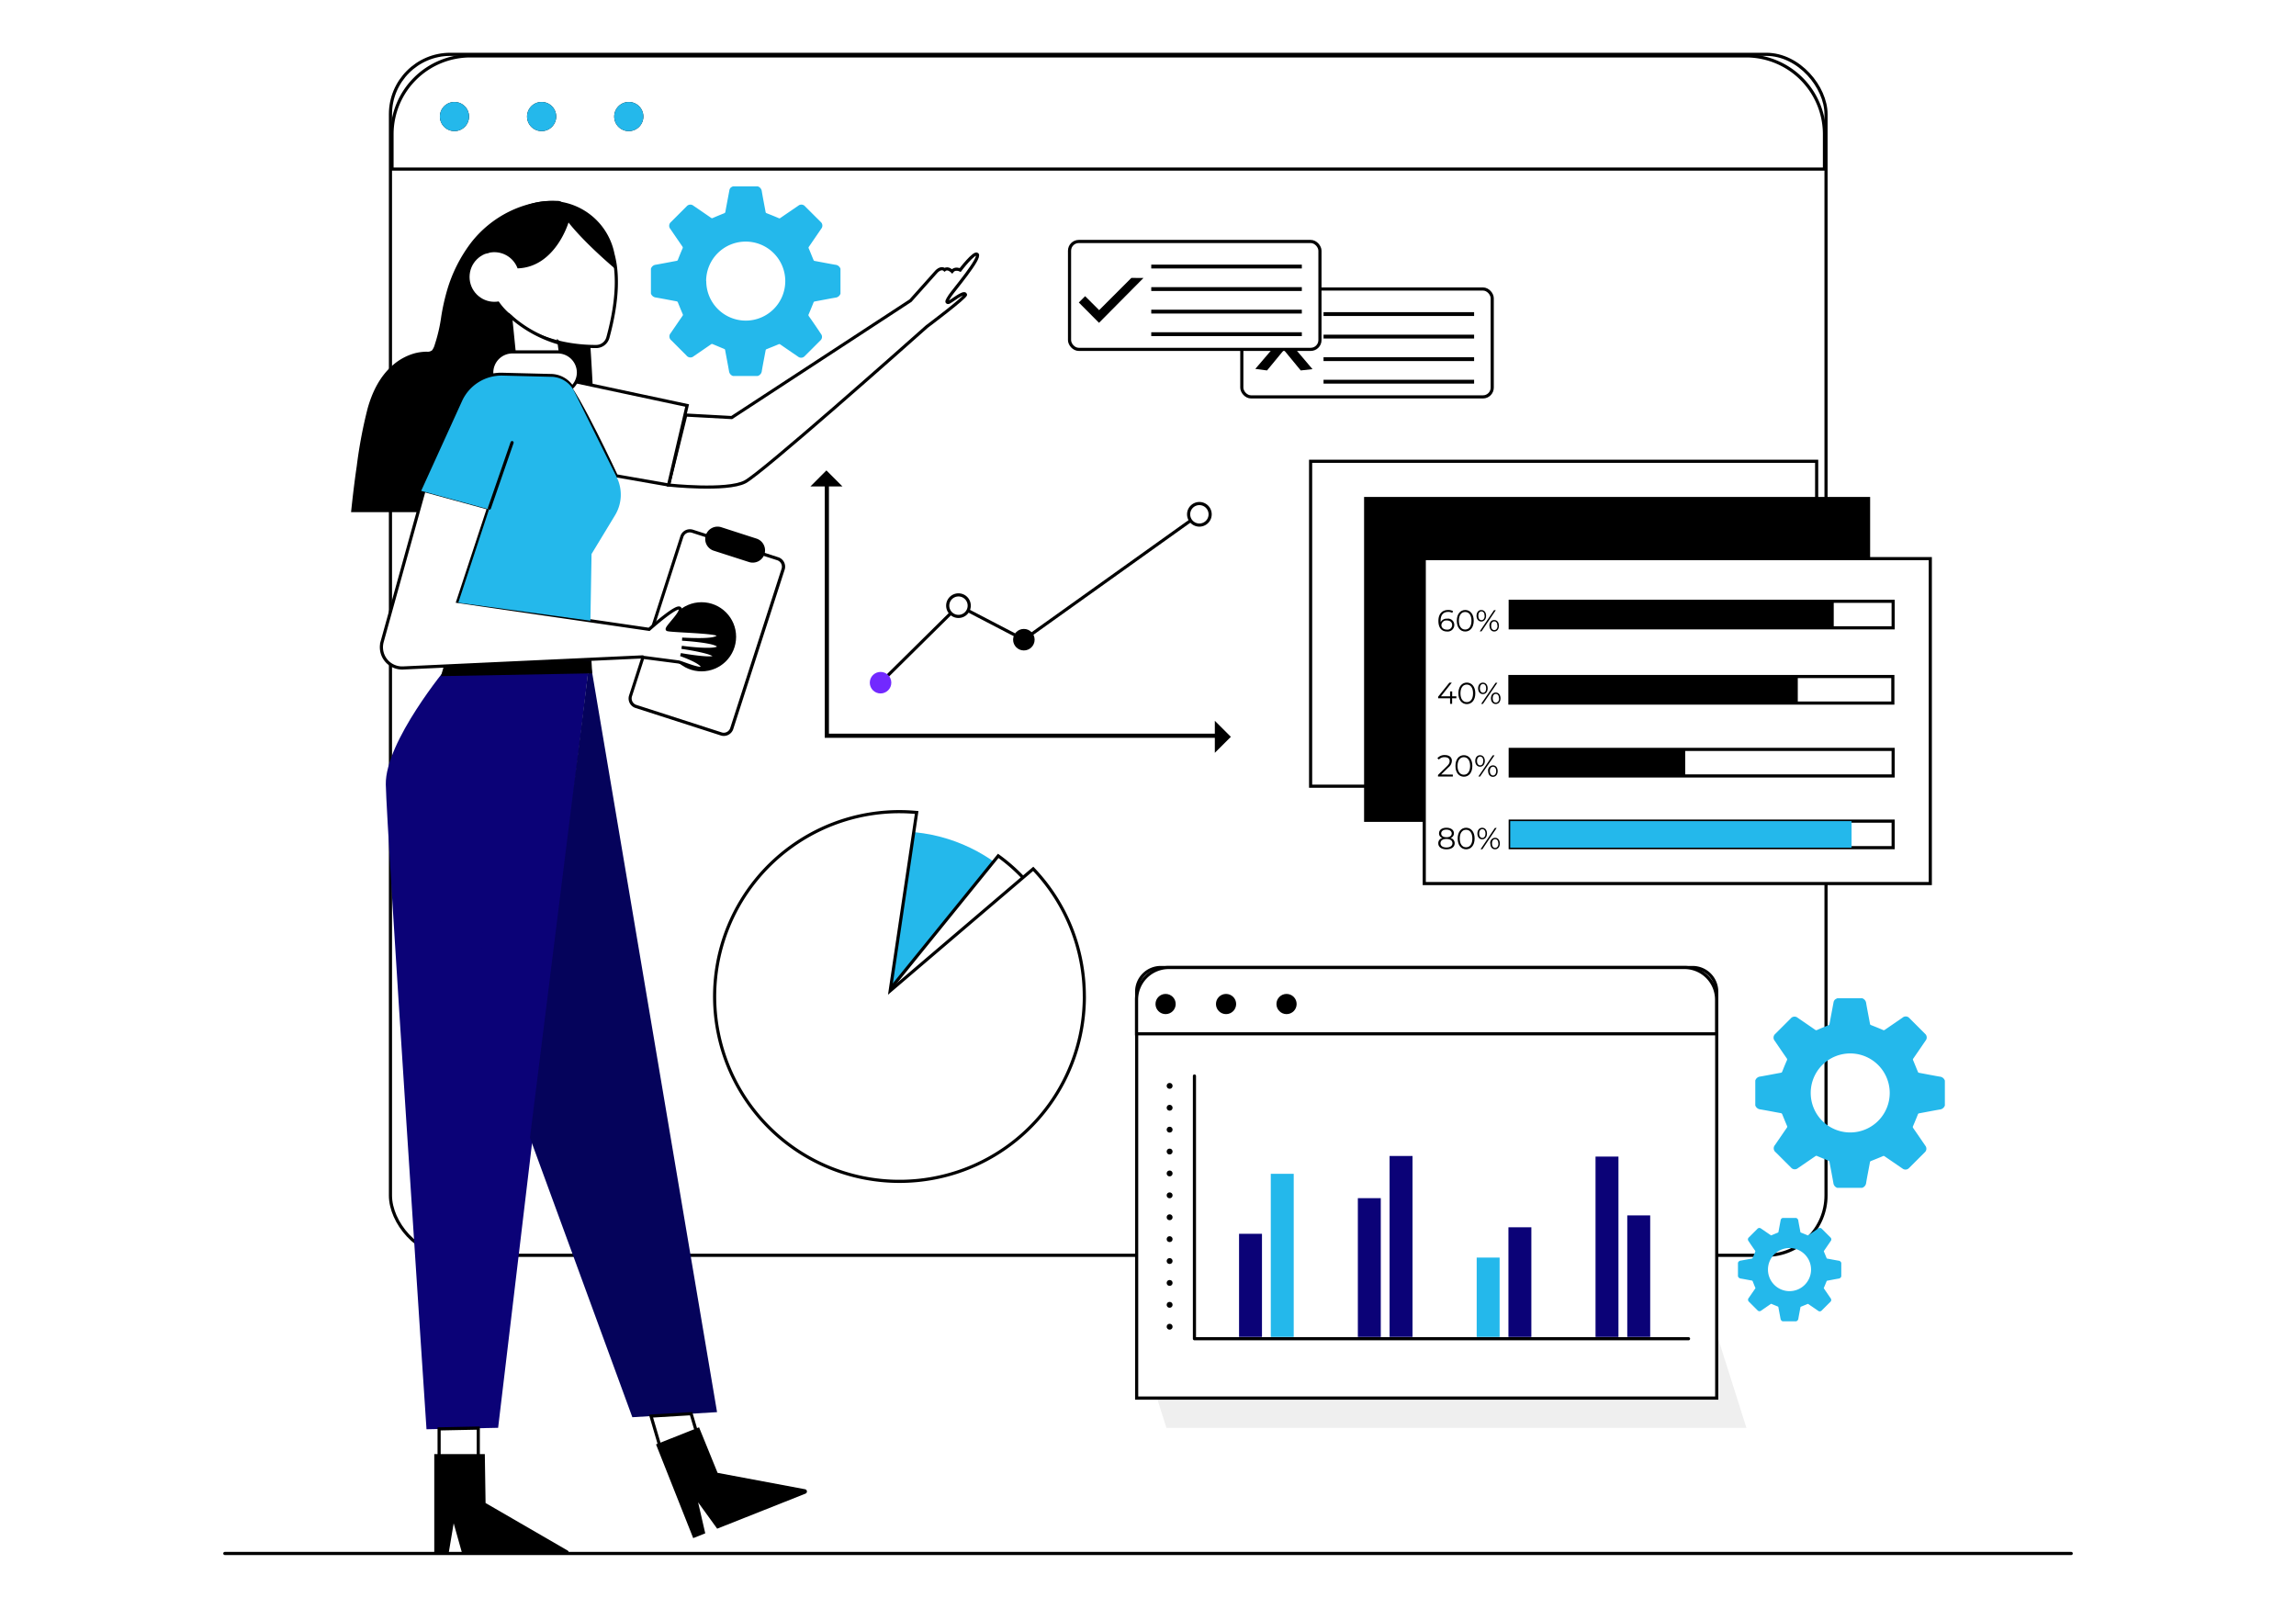<svg id="Layer_1" data-name="Layer 1" xmlns="http://www.w3.org/2000/svg" xmlns:xlink="http://www.w3.org/1999/xlink" viewBox="0 0 729.93 511.61"><defs><style>.cls-1,.cls-5{fill:none;}.cls-2,.cls-9{fill:#fff;}.cls-2,.cls-5{stroke:#000;}.cls-2{stroke-miterlimit:10;}.cls-3{fill:#24b8eb;}.cls-4{fill:url(#Unnamed_Pattern_3);}.cls-5{stroke-linecap:round;stroke-linejoin:round;}.cls-6{fill:#0b0277;}.cls-7{fill:#7229ff;}.cls-8{fill:#05035b;}</style><pattern id="Unnamed_Pattern_3" data-name="Unnamed Pattern 3" width="2" height="2" patternTransform="translate(5.39 -15.55) scale(1.33)" patternUnits="userSpaceOnUse" viewBox="0 0 2 2"><rect class="cls-1" width="2" height="2"/><circle cx="1" cy="1" r="0.3"/></pattern></defs><rect class="cls-2" x="124.13" y="17.27" width="456.39" height="381.82" rx="19.03"/><path d="M555.15,18.27a24.39,24.39,0,0,1,24.37,24.37V53.25H125.13V42.64A24.39,24.39,0,0,1,149.5,18.27H555.15m0-1H149.5a25.37,25.37,0,0,0-25.37,25.37V54.25H580.52V42.64a25.37,25.37,0,0,0-25.37-25.37Z"/><path d="M139.85,37.05a4.63,4.63,0,1,1,4.63,4.63A4.63,4.63,0,0,1,139.85,37.05Z"/><path d="M167.56,37.05a4.63,4.63,0,1,1,4.63,4.63A4.62,4.62,0,0,1,167.56,37.05Z"/><path d="M195.27,37.05a4.63,4.63,0,1,1,4.63,4.63A4.62,4.62,0,0,1,195.27,37.05Z"/><path class="cls-3" d="M139.85,37.05a4.63,4.63,0,1,1,4.63,4.63A4.63,4.63,0,0,1,139.85,37.05Z"/><path class="cls-3" d="M167.56,37.05a4.63,4.63,0,1,1,4.63,4.63A4.62,4.62,0,0,1,167.56,37.05Z"/><path class="cls-3" d="M195.27,37.05a4.63,4.63,0,1,1,4.63,4.63A4.62,4.62,0,0,1,195.27,37.05Z"/><path class="cls-3" d="M233,59.25h7.9a1.88,1.88,0,0,1,1.3,1.65c.37,2.18.8,4.34,1.2,6.51a.45.45,0,0,0,.34.38c1.27.5,2.52,1,3.77,1.54a.48.48,0,0,0,.54,0c1.91-1.32,3.83-2.62,5.74-3.93a1.53,1.53,0,0,1,2.14.19l4.95,4.94a1.55,1.55,0,0,1,.2,2.19l-3.91,5.72a.45.45,0,0,0-.07.51c.53,1.22,1,2.46,1.53,3.7a.44.44,0,0,0,.37.31c2.18.4,4.36.83,6.54,1.21a1.87,1.87,0,0,1,1.66,1.29v7.9a1.88,1.88,0,0,1-1.63,1.27c-2.19.38-4.36.81-6.54,1.21a.45.45,0,0,0-.4.33c-.49,1.24-1,2.48-1.52,3.7a.53.53,0,0,0,0,.6q2,2.83,3.89,5.69a1.51,1.51,0,0,1-.17,2.06q-2.52,2.53-5,5a1.54,1.54,0,0,1-2.09.18c-1.91-1.31-3.82-2.61-5.71-3.92a.52.52,0,0,0-.57,0c-1.22.52-2.45,1-3.68,1.5a.49.49,0,0,0-.38.43c-.4,2.16-.83,4.31-1.2,6.47a1.87,1.87,0,0,1-1.3,1.65H233a1.86,1.86,0,0,1-1.23-1.51c-.39-2.24-.83-4.47-1.24-6.71a.45.45,0,0,0-.33-.39c-1.19-.48-2.37-1-3.55-1.48a.53.53,0,0,0-.57,0c-1.84,1.28-3.69,2.54-5.54,3.81a1.58,1.58,0,0,1-2.28-.2l-4.82-4.83a1.58,1.58,0,0,1-.22-2.32c1.27-1.85,2.53-3.7,3.8-5.54a.5.5,0,0,0,0-.55c-.51-1.19-1-2.4-1.49-3.61a.54.54,0,0,0-.47-.41c-2.15-.39-4.3-.82-6.45-1.19a1.91,1.91,0,0,1-1.67-1.27v-7.9a1.82,1.82,0,0,1,1.56-1.27c2.2-.39,4.38-.82,6.57-1.22a.53.53,0,0,0,.46-.4c.46-1.17.93-2.33,1.43-3.49a.56.56,0,0,0,0-.65c-1.29-1.87-2.57-3.75-3.86-5.63a1.55,1.55,0,0,1,.19-2.17l5-5a1.55,1.55,0,0,1,2.17-.19q2.82,1.92,5.62,3.86a.51.51,0,0,0,.6,0c1.18-.51,2.36-1,3.55-1.47a.53.53,0,0,0,.37-.44c.41-2.27.85-4.54,1.27-6.81a1.57,1.57,0,0,1,.55-1A6.91,6.91,0,0,1,233,59.25Zm-8.47,30.11A12.56,12.56,0,1,0,237,76.81,12.56,12.56,0,0,0,224.49,89.36Z"/><path class="cls-3" d="M584.13,317.36H592a1.87,1.87,0,0,1,1.29,1.65c.38,2.17.81,4.33,1.21,6.5a.46.46,0,0,0,.34.39c1.26.5,2.52,1,3.77,1.54a.48.48,0,0,0,.54,0l5.74-3.94a1.53,1.53,0,0,1,2.14.19l4.94,4.94a1.56,1.56,0,0,1,.2,2.2c-1.3,1.9-2.6,3.81-3.91,5.71a.45.45,0,0,0-.06.51c.52,1.23,1,2.46,1.53,3.7a.43.43,0,0,0,.37.32c2.18.4,4.35.83,6.54,1.21a1.87,1.87,0,0,1,1.66,1.28v7.9a1.89,1.89,0,0,1-1.64,1.28c-2.18.38-4.36.81-6.54,1.21a.45.45,0,0,0-.39.32c-.5,1.25-1,2.48-1.53,3.71a.55.55,0,0,0,0,.6c1.31,1.89,2.6,3.79,3.9,5.68a1.52,1.52,0,0,1-.18,2.07l-5,5a1.55,1.55,0,0,1-2.1.17l-5.71-3.91a.5.5,0,0,0-.57,0c-1.22.52-2.44,1-3.68,1.5a.5.5,0,0,0-.38.42c-.39,2.16-.83,4.32-1.2,6.48a1.85,1.85,0,0,1-1.29,1.65h-7.9a1.82,1.82,0,0,1-1.23-1.52c-.39-2.24-.83-4.47-1.24-6.7a.46.46,0,0,0-.34-.4l-3.54-1.47a.5.5,0,0,0-.57,0l-5.55,3.8a1.57,1.57,0,0,1-2.27-.2l-4.83-4.82a1.58,1.58,0,0,1-.22-2.32c1.27-1.85,2.53-3.7,3.81-5.55a.48.48,0,0,0,0-.54c-.51-1.2-1-2.4-1.49-3.61a.57.57,0,0,0-.48-.42c-2.15-.39-4.29-.81-6.44-1.18a1.91,1.91,0,0,1-1.67-1.28v-7.9a1.81,1.81,0,0,1,1.56-1.27c2.19-.38,4.38-.81,6.57-1.21a.53.53,0,0,0,.45-.4c.46-1.17.94-2.34,1.44-3.49a.59.59,0,0,0,0-.66c-1.3-1.87-2.58-3.75-3.86-5.63a1.55,1.55,0,0,1,.19-2.17l4.94-4.94a1.55,1.55,0,0,1,2.17-.2c1.88,1.29,3.76,2.57,5.63,3.87a.54.54,0,0,0,.6,0c1.17-.51,2.35-1,3.54-1.48a.5.5,0,0,0,.37-.44c.42-2.27.85-4.53,1.27-6.8a1.56,1.56,0,0,1,.56-1A5.26,5.26,0,0,1,584.13,317.36Zm-8.48,30.11a12.56,12.56,0,1,0,12.53-12.56A12.56,12.56,0,0,0,575.65,347.47Z"/><path class="cls-3" d="M566.68,387.21H571a1,1,0,0,1,.71.9c.2,1.18.44,2.36.66,3.55,0,.12.07.16.18.21.69.27,1.38.55,2.06.84a.26.26,0,0,0,.29,0l3.13-2.14a.84.84,0,0,1,1.17.1l2.69,2.7a.83.83,0,0,1,.11,1.19l-2.13,3.12a.26.26,0,0,0,0,.28c.28.66.56,1.34.83,2a.23.23,0,0,0,.2.18c1.19.21,2.38.45,3.57.65a1,1,0,0,1,.9.71v4.3a1,1,0,0,1-.89.7c-1.19.2-2.38.44-3.56.66a.23.23,0,0,0-.22.18c-.27.67-.55,1.35-.83,2a.27.27,0,0,0,0,.32l2.12,3.1a.82.82,0,0,1-.09,1.13l-2.75,2.74a.83.83,0,0,1-1.14.1c-1-.71-2.08-1.42-3.11-2.14a.29.29,0,0,0-.31,0l-2,.82a.28.28,0,0,0-.21.23c-.21,1.18-.45,2.35-.65,3.53a1,1,0,0,1-.71.9h-4.3a1,1,0,0,1-.67-.83c-.22-1.22-.46-2.44-.68-3.65a.26.26,0,0,0-.18-.22l-1.93-.8a.27.27,0,0,0-.32,0l-3,2.07a.85.85,0,0,1-1.24-.11c-.88-.87-1.75-1.75-2.63-2.63a.86.86,0,0,1-.12-1.26l2.07-3a.24.24,0,0,0,0-.29c-.28-.65-.55-1.31-.81-2a.31.31,0,0,0-.26-.23c-1.17-.21-2.34-.44-3.51-.64a1.07,1.07,0,0,1-.92-.7v-4.3a1,1,0,0,1,.85-.7c1.2-.21,2.39-.44,3.59-.66a.31.31,0,0,0,.25-.22c.25-.64.51-1.27.78-1.9a.32.32,0,0,0,0-.36c-.71-1-1.4-2-2.1-3.07a.84.84,0,0,1,.1-1.18l2.7-2.7a.84.84,0,0,1,1.18-.1l3.07,2.1a.29.29,0,0,0,.32,0c.64-.28,1.29-.55,1.94-.81a.29.29,0,0,0,.2-.24c.22-1.23.46-2.47.69-3.71a.82.82,0,0,1,.3-.54C566.43,387.34,566.56,387.28,566.68,387.21Zm-4.62,16.42a6.85,6.85,0,1,0,6.83-6.85A6.84,6.84,0,0,0,562.06,403.63Z"/><circle class="cls-3" cx="285.54" cy="317.2" r="52.88"/><path class="cls-2" d="M317.35,272.1l-69.46,85.65a55.23,55.23,0,1,0,69.46-85.65Z"/><path class="cls-2" d="M344.72,316.78a58.56,58.56,0,0,0-16.25-40.55L283,315l8.42-56.7c-1.79-.16-3.61-.26-5.45-.26a58.77,58.77,0,1,0,58.76,58.77Z"/><rect class="cls-2" x="394.79" y="91.88" width="79.61" height="34.3" rx="2.94"/><rect x="420.77" y="99.24" width="47.87" height="1.22"/><rect x="420.77" y="106.4" width="47.87" height="1.22"/><rect x="420.77" y="113.57" width="47.87" height="1.22"/><rect x="420.77" y="120.74" width="47.87" height="1.22"/><polygon points="417.26 101.03 413.52 100.54 408.17 107.04 402.81 100.54 399.08 100.95 406.02 109.16 399.08 117.28 402.81 117.77 408.17 111.27 413.52 117.77 417.26 117.36 410.31 109.16 417.26 101.03"/><rect class="cls-2" x="340.02" y="76.77" width="79.61" height="34.3" rx="2.94"/><rect x="366" y="84.13" width="47.87" height="1.22"/><rect x="366" y="91.29" width="47.87" height="1.22"/><rect x="366" y="98.46" width="47.87" height="1.22"/><rect x="366" y="105.63" width="47.87" height="1.22"/><polygon points="359.68 88.35 349.43 98.6 344.98 94.16 342.97 96.17 349.39 102.63 363.52 88.38 359.68 88.35"/><rect class="cls-2" x="416.66" y="146.65" width="160.88" height="103.3"/><rect x="433.66" y="157.99" width="160.88" height="103.3"/><rect class="cls-2" x="452.79" y="177.6" width="160.88" height="103.3"/><rect class="cls-2" x="480.02" y="215.08" width="121.74" height="8.44"/><rect x="480.02" y="215.08" width="91.52" height="8.44"/><rect class="cls-2" x="480.12" y="238.25" width="121.74" height="8.44"/><rect x="480.12" y="238.25" width="55.63" height="8.44"/><rect class="cls-2" x="480.12" y="261.05" width="121.74" height="8.44"/><rect class="cls-3" x="480.12" y="261.05" width="108.52" height="8.44"/><rect class="cls-2" x="480.12" y="191.16" width="121.74" height="8.44"/><rect x="480.12" y="191.16" width="102.85" height="8.44"/><path d="M462.34,198.71a2.09,2.09,0,0,1-2.29,2.06c-1.79,0-2.76-1.24-2.76-3.36,0-2.29,1.25-3.48,3.07-3.48a3.08,3.08,0,0,1,1.6.37l-.28.55a2.38,2.38,0,0,0-1.31-.31c-1.45,0-2.38.93-2.38,2.75,0,.16,0,.35,0,.55a2.14,2.14,0,0,1,2.06-1.15A2,2,0,0,1,462.34,198.71Zm-.68,0c0-.89-.65-1.45-1.69-1.45a1.55,1.55,0,0,0-1.73,1.47c0,.74.61,1.44,1.78,1.44A1.47,1.47,0,0,0,461.66,198.73Z"/><path d="M463.14,197.35c0-2.14,1.13-3.42,2.68-3.42s2.7,1.28,2.7,3.42-1.14,3.42-2.7,3.42S463.14,199.5,463.14,197.35Zm4.66,0c0-1.79-.8-2.79-2-2.79s-2,1-2,2.79.81,2.79,2,2.79S467.8,199.15,467.8,197.35Z"/><path d="M469.41,195.77c0-1.1.62-1.83,1.52-1.83s1.52.72,1.52,1.83-.62,1.82-1.52,1.82S469.41,196.86,469.41,195.77Zm2.56,0c0-.88-.41-1.4-1-1.4s-1,.53-1,1.4.41,1.39,1,1.39S472,196.64,472,195.77Zm3-1.78h.56L471,200.72h-.57Zm-1.47,4.95c0-1.1.62-1.83,1.52-1.83s1.51.73,1.51,1.83-.61,1.83-1.51,1.83S473.54,200,473.54,198.94Zm2.55,0c0-.87-.4-1.4-1-1.4s-1,.52-1,1.4.41,1.39,1,1.39S476.09,199.8,476.09,198.94Z"/><path d="M463,222h-1.35v1.76H461V222h-3.8v-.5l3.57-4.46h.77l-3.44,4.34H461v-1.56h.67v1.56H463Z"/><path d="M463.64,220.43c0-2.14,1.13-3.42,2.68-3.42s2.7,1.28,2.7,3.42-1.14,3.42-2.7,3.42S463.64,222.57,463.64,220.43Zm4.66,0c0-1.8-.8-2.79-2-2.79s-2,1-2,2.79.81,2.79,2,2.79S468.3,222.23,468.3,220.43Z"/><path d="M469.91,218.84c0-1.09.62-1.82,1.52-1.82s1.52.72,1.52,1.82-.62,1.83-1.52,1.83S469.91,219.94,469.91,218.84Zm2.56,0c0-.87-.41-1.39-1-1.39s-1,.53-1,1.39.41,1.4,1,1.4S472.47,219.72,472.47,218.84Zm3-1.77h.56l-4.59,6.72h-.57ZM474,222c0-1.1.62-1.83,1.52-1.83s1.51.73,1.51,1.83-.61,1.82-1.51,1.82S474,223.11,474,222Zm2.55,0c0-.87-.4-1.4-1-1.4s-1,.52-1,1.4.41,1.39,1,1.39S476.59,222.88,476.59,222Z"/><path d="M461.88,246.26v.61h-4.72v-.49l2.8-2.74c.76-.75.9-1.2.9-1.66,0-.78-.54-1.26-1.57-1.26a2.29,2.29,0,0,0-1.84.75l-.49-.42a3,3,0,0,1,2.38-1c1.37,0,2.23.69,2.23,1.81a2.78,2.78,0,0,1-1.1,2.11l-2.29,2.25Z"/><path d="M462.71,243.51c0-2.15,1.12-3.42,2.68-3.42s2.69,1.27,2.69,3.42-1.13,3.42-2.69,3.42S462.71,245.65,462.71,243.51Zm4.66,0c0-1.8-.81-2.79-2-2.79s-2,1-2,2.79.81,2.79,2,2.79S467.37,245.31,467.37,243.51Z"/><path d="M469,241.92c0-1.09.61-1.82,1.52-1.82s1.52.72,1.52,1.82-.63,1.83-1.52,1.83S469,243,469,241.92Zm2.56,0c0-.87-.42-1.39-1-1.39s-1,.53-1,1.39.4,1.4,1,1.4S471.54,242.8,471.54,241.92Zm3-1.78h.57l-4.59,6.73H470Zm-1.47,5a1.61,1.61,0,0,1,1.52-1.82c.91,0,1.52.73,1.52,1.82s-.61,1.83-1.52,1.83S473.1,246.19,473.1,245.09Zm2.56,0c0-.86-.4-1.39-1-1.39s-1,.52-1,1.39.42,1.4,1,1.4S475.66,246,475.66,245.09Z"/><path d="M462.46,268.08c0,1.19-1,1.93-2.62,1.93s-2.59-.74-2.59-1.93a1.68,1.68,0,0,1,1.3-1.66,1.51,1.51,0,0,1-1.06-1.48c0-1.09.93-1.78,2.35-1.78s2.38.69,2.38,1.78a1.53,1.53,0,0,1-1.08,1.48A1.7,1.7,0,0,1,462.46,268.08Zm-.71,0c0-.83-.71-1.35-1.91-1.35s-1.89.52-1.89,1.35.7,1.35,1.89,1.35S461.75,268.9,461.75,268.07Zm-1.91-1.9c1.05,0,1.68-.47,1.68-1.2s-.67-1.22-1.68-1.22-1.66.46-1.66,1.21S458.8,266.17,459.84,266.17Z"/><path d="M463.42,266.59c0-2.15,1.13-3.43,2.68-3.43s2.7,1.28,2.7,3.43-1.14,3.42-2.7,3.42S463.42,268.73,463.42,266.59Zm4.66,0c0-1.8-.8-2.79-2-2.79s-2,1-2,2.79.81,2.78,2,2.78S468.08,268.38,468.08,266.59Z"/><path d="M469.69,265c0-1.1.62-1.83,1.52-1.83s1.52.72,1.52,1.83-.63,1.83-1.52,1.83S469.69,266.1,469.69,265Zm2.56,0c0-.87-.42-1.39-1-1.39s-1,.52-1,1.39.41,1.39,1,1.39S472.25,265.88,472.25,265Zm3-1.78h.56L471.26,270h-.57Zm-1.48,4.95a1.61,1.61,0,0,1,1.52-1.82c.91,0,1.52.73,1.52,1.82s-.61,1.83-1.52,1.83S473.81,269.27,473.81,268.17Zm2.56,0c0-.86-.4-1.39-1-1.39s-1,.52-1,1.39.41,1.4,1,1.4S476.37,269,476.37,268.17Z"/><polygon class="cls-4" points="361.36 424.08 370.81 453.93 555.21 453.93 545.76 424.08 361.36 424.08"/><path class="cls-2" d="M369,307.59H538.1a7.67,7.67,0,0,1,7.67,7.67V444.48a0,0,0,0,1,0,0H361.36a0,0,0,0,1,0,0V315.26A7.67,7.67,0,0,1,369,307.59Z"/><path class="cls-2" d="M535.55,307.59h-164a10.22,10.22,0,0,0-10.22,10.22v10.86h184.4V317.81A10.21,10.21,0,0,0,535.55,307.59Z"/><circle cx="370.56" cy="319.2" r="3.21"/><circle cx="389.78" cy="319.2" r="3.21"/><circle cx="409.01" cy="319.2" r="3.21"/><polyline class="cls-5" points="379.73 342.08 379.73 425.61 536.81 425.61"/><rect class="cls-6" x="393.91" y="392.25" width="7.29" height="32.79"/><rect class="cls-3" x="404" y="373.18" width="7.29" height="51.87"/><rect class="cls-6" x="431.68" y="380.92" width="7.29" height="44.13"/><rect class="cls-6" x="441.77" y="367.51" width="7.29" height="57.53"/><rect class="cls-3" x="469.46" y="399.81" width="7.29" height="25.24"/><rect class="cls-6" x="479.55" y="390.18" width="7.29" height="34.87"/><rect class="cls-6" x="507.24" y="367.7" width="7.29" height="57.35"/><rect class="cls-6" x="517.33" y="386.4" width="7.29" height="38.64"/><circle cx="371.84" cy="345.22" r="0.93"/><circle cx="371.84" cy="352.18" r="0.93"/><circle cx="371.84" cy="359.14" r="0.93"/><circle cx="371.84" cy="366.1" r="0.93"/><circle cx="371.84" cy="373.06" r="0.93"/><circle cx="371.84" cy="380.02" r="0.93"/><circle cx="371.84" cy="386.99" r="0.93"/><circle cx="371.84" cy="393.95" r="0.93"/><circle cx="371.84" cy="400.91" r="0.93"/><circle cx="371.84" cy="407.87" r="0.93"/><circle cx="371.84" cy="414.83" r="0.93"/><circle cx="371.84" cy="421.79" r="0.93"/><polygon points="391.31 234.25 386.21 229.15 386.21 233.24 263.53 233.24 263.53 154.65 267.83 154.65 262.73 149.55 257.64 154.65 262.2 154.65 262.2 234.57 386.21 234.57 386.21 239.34 391.31 234.25"/><polyline class="cls-5" points="279.94 217.04 304.71 192.55 325.5 203.37 381.3 163.51"/><circle class="cls-7" cx="279.94" cy="217.04" r="3.42"/><path class="cls-2" d="M301.29,192.55a3.42,3.42,0,1,1,3.42,3.42A3.42,3.42,0,0,1,301.29,192.55Z"/><circle cx="325.5" cy="203.37" r="3.42"/><path class="cls-2" d="M377.88,163.51a3.42,3.42,0,1,1,3.42,3.42A3.42,3.42,0,0,1,377.88,163.51Z"/><circle cx="223.03" cy="202.45" r="10.99"/><path d="M219.3,169.26h0a2.17,2.17,0,0,1,.66.11l27.12,8.74a2.19,2.19,0,0,1,1.26,1.07,2.15,2.15,0,0,1,.13,1.65l-16.32,50.62a2.17,2.17,0,0,1-2.06,1.5,2.12,2.12,0,0,1-.66-.11l-27.12-8.74a2.16,2.16,0,0,1-1.39-2.72l16.32-50.62a2.16,2.16,0,0,1,2.06-1.5m0-1a3.16,3.16,0,0,0-3,2.19L200,221.07a3.17,3.17,0,0,0,2,4l27.12,8.74a3,3,0,0,0,1,.16,3.17,3.17,0,0,0,3-2.2l16.32-50.61a3.15,3.15,0,0,0-2-4l-27.11-8.75a3.27,3.27,0,0,0-1-.15Z"/><path d="M229.32,167.62l11.18,3.61a3.92,3.92,0,0,1,2.53,4.93h0a3.91,3.91,0,0,1-4.93,2.52l-11.19-3.6a3.91,3.91,0,0,1-2.52-4.93h0A3.92,3.92,0,0,1,229.32,167.62Z"/><path class="cls-6" d="M142.27,211.93s-19.85,23.8-19.62,37.46,12.94,205,12.94,205l22.77-.46L187.5,209.37Z"/><polygon class="cls-8" points="187.5 209.37 227.96 448.95 201.03 450.56 168.48 361.73 187.5 209.37"/><path class="cls-6" d="M161.08,210.56s-23.22,23-21.77,46.93.29,196.78.29,196.78"/><polygon points="141.04 212.02 188.03 209.96 188.26 214.07 140.18 214.96 141.04 212.02"/><polygon class="cls-2" points="139.6 454.27 139.6 468.68 152.05 468.68 152.05 454.02 139.6 454.27"/><path d="M154.13,462.29H138.06v32h4.49l1.68-10,2.81,10h33a.72.72,0,0,0,.42-1.34l-26.09-15.11Z"/><polygon class="cls-2" points="206.97 450.2 209.78 459.74 221.72 456.23 219.72 449.44 206.97 450.2"/><path d="M222.24,453.77l-13.68,5.43L220.38,489l3.83-1.52-2.27-9.86L228,486l28.07-11.14a.73.73,0,0,0-.14-1.4l-27.8-5.21Z"/><path d="M189.22,162.82c.51-2.27-.18-98.52-11.84-98.95-10.86-.39-21.27,5-27.73,13.42a46.61,46.61,0,0,0-7.5,14.95,68.51,68.51,0,0,0-1.87,8.38,50.51,50.51,0,0,1-2.06,8.93,5.38,5.38,0,0,1-.85,1.81,2.3,2.3,0,0,1-1.73.45,15.92,15.92,0,0,0-3.77.5,17.85,17.85,0,0,0-6.77,3.59c-4.25,3.56-6.73,8.63-8.21,13.88a146.82,146.82,0,0,0-3.47,18.37c-.72,4.87-1.3,9.77-1.81,14.67Z"/><path class="cls-2" d="M194.87,80.82a20.31,20.31,0,1,0-32.54,19.8,22,22,0,0,0,4.36,3.65c8.33,5.25,18.12,5.92,22.89,5.89a3.86,3.86,0,0,0,3.69-2.88C196.8,94.27,196.28,86,194.87,80.82Z"/><path class="cls-2" d="M162.33,100.62l1.88,18.73,15.12,1.23-1.58-11.51A39.63,39.63,0,0,1,162.33,100.62Z"/><circle class="cls-9" cx="157.18" cy="88.05" r="7.9"/><path d="M194.85,80.82A20.73,20.73,0,0,0,176,64.44a21.27,21.27,0,0,0-19.09,9,27.16,27.16,0,0,0-2.53,7.25,7.86,7.86,0,0,1,10.16,4.63c12-.37,16.2-14.58,16.2-14.58,4.52,5.7,11.74,12.1,15,14.86A29.54,29.54,0,0,0,194.85,80.82Z"/><path class="cls-2" d="M301.39,96.18c-.61-.11-.44-.55.64-2.19s9.92-12,8.63-13.15c-.94-.85-5.4,5-5.4,5s-1.65-.81-2.58.42c0,0-1.34-1.33-2.37-.51,0,0-1.23-1.22-3.09,1.14l-7.76,8.69-56.85,37.17-14.59-.8-5.48,22.25s18.48,2,24.31-1c5.37-2.81,50.63-43,57.82-49.39,0,0,12.54-9.4,12.28-10.16C306.5,92.28,302,96.28,301.39,96.18Z"/><path class="cls-2" d="M228.47,205.59c.09-1.73-11.62-2.39-11.62-2.39,9,.46,11.45-.12,11.58-1.26s-15.55-1.35-16.26-1.81,5.23-5.74,3.93-6.76c-1-.78-7.08,4.37-9.73,6.71l-60.83-8.87,9.77-29.67-20.49-5.6-13.36,48.2a6.6,6.6,0,0,0,6.7,8.22l75.89-3.51v.08l11.65,1.52c.9.12,8,3.21,7.62,1.56s-6.94-3.89-6.94-3.89,10.67,1.91,10.82.59-9.25-2.74-10.49-2.91C218,206,228.39,207.27,228.47,205.59Z"/><path class="cls-2" d="M179.33,120.58l39.12,8.34-5.91,25.27-16.62-2.91S184,125.56,179.33,120.58Z"/><path class="cls-2" d="M159.64,119l15.58.39a8.18,8.18,0,0,1,6.67,3.72,6.54,6.54,0,0,0,2-4.68h0a6.58,6.58,0,0,0-6.56-6.56H162.89a6.58,6.58,0,0,0-6.56,6.56h0a6.25,6.25,0,0,0,.09.87A13.75,13.75,0,0,1,159.64,119Z"/><path class="cls-3" d="M182.53,124.38l13.52,27.3a12.61,12.61,0,0,1-.52,12.13l-7.47,12.32-.36,21.2-42-5.72,9.77-29.67-21.57-5.89,13-28.56a13.8,13.8,0,0,1,12.89-8.08l15.59.39A8.25,8.25,0,0,1,182.53,124.38Z"/><line class="cls-5" x1="162.8" y1="140.71" x2="155.59" y2="161.54"/><line class="cls-5" x1="658.47" y1="493.88" x2="71.47" y2="493.88"/></svg>
